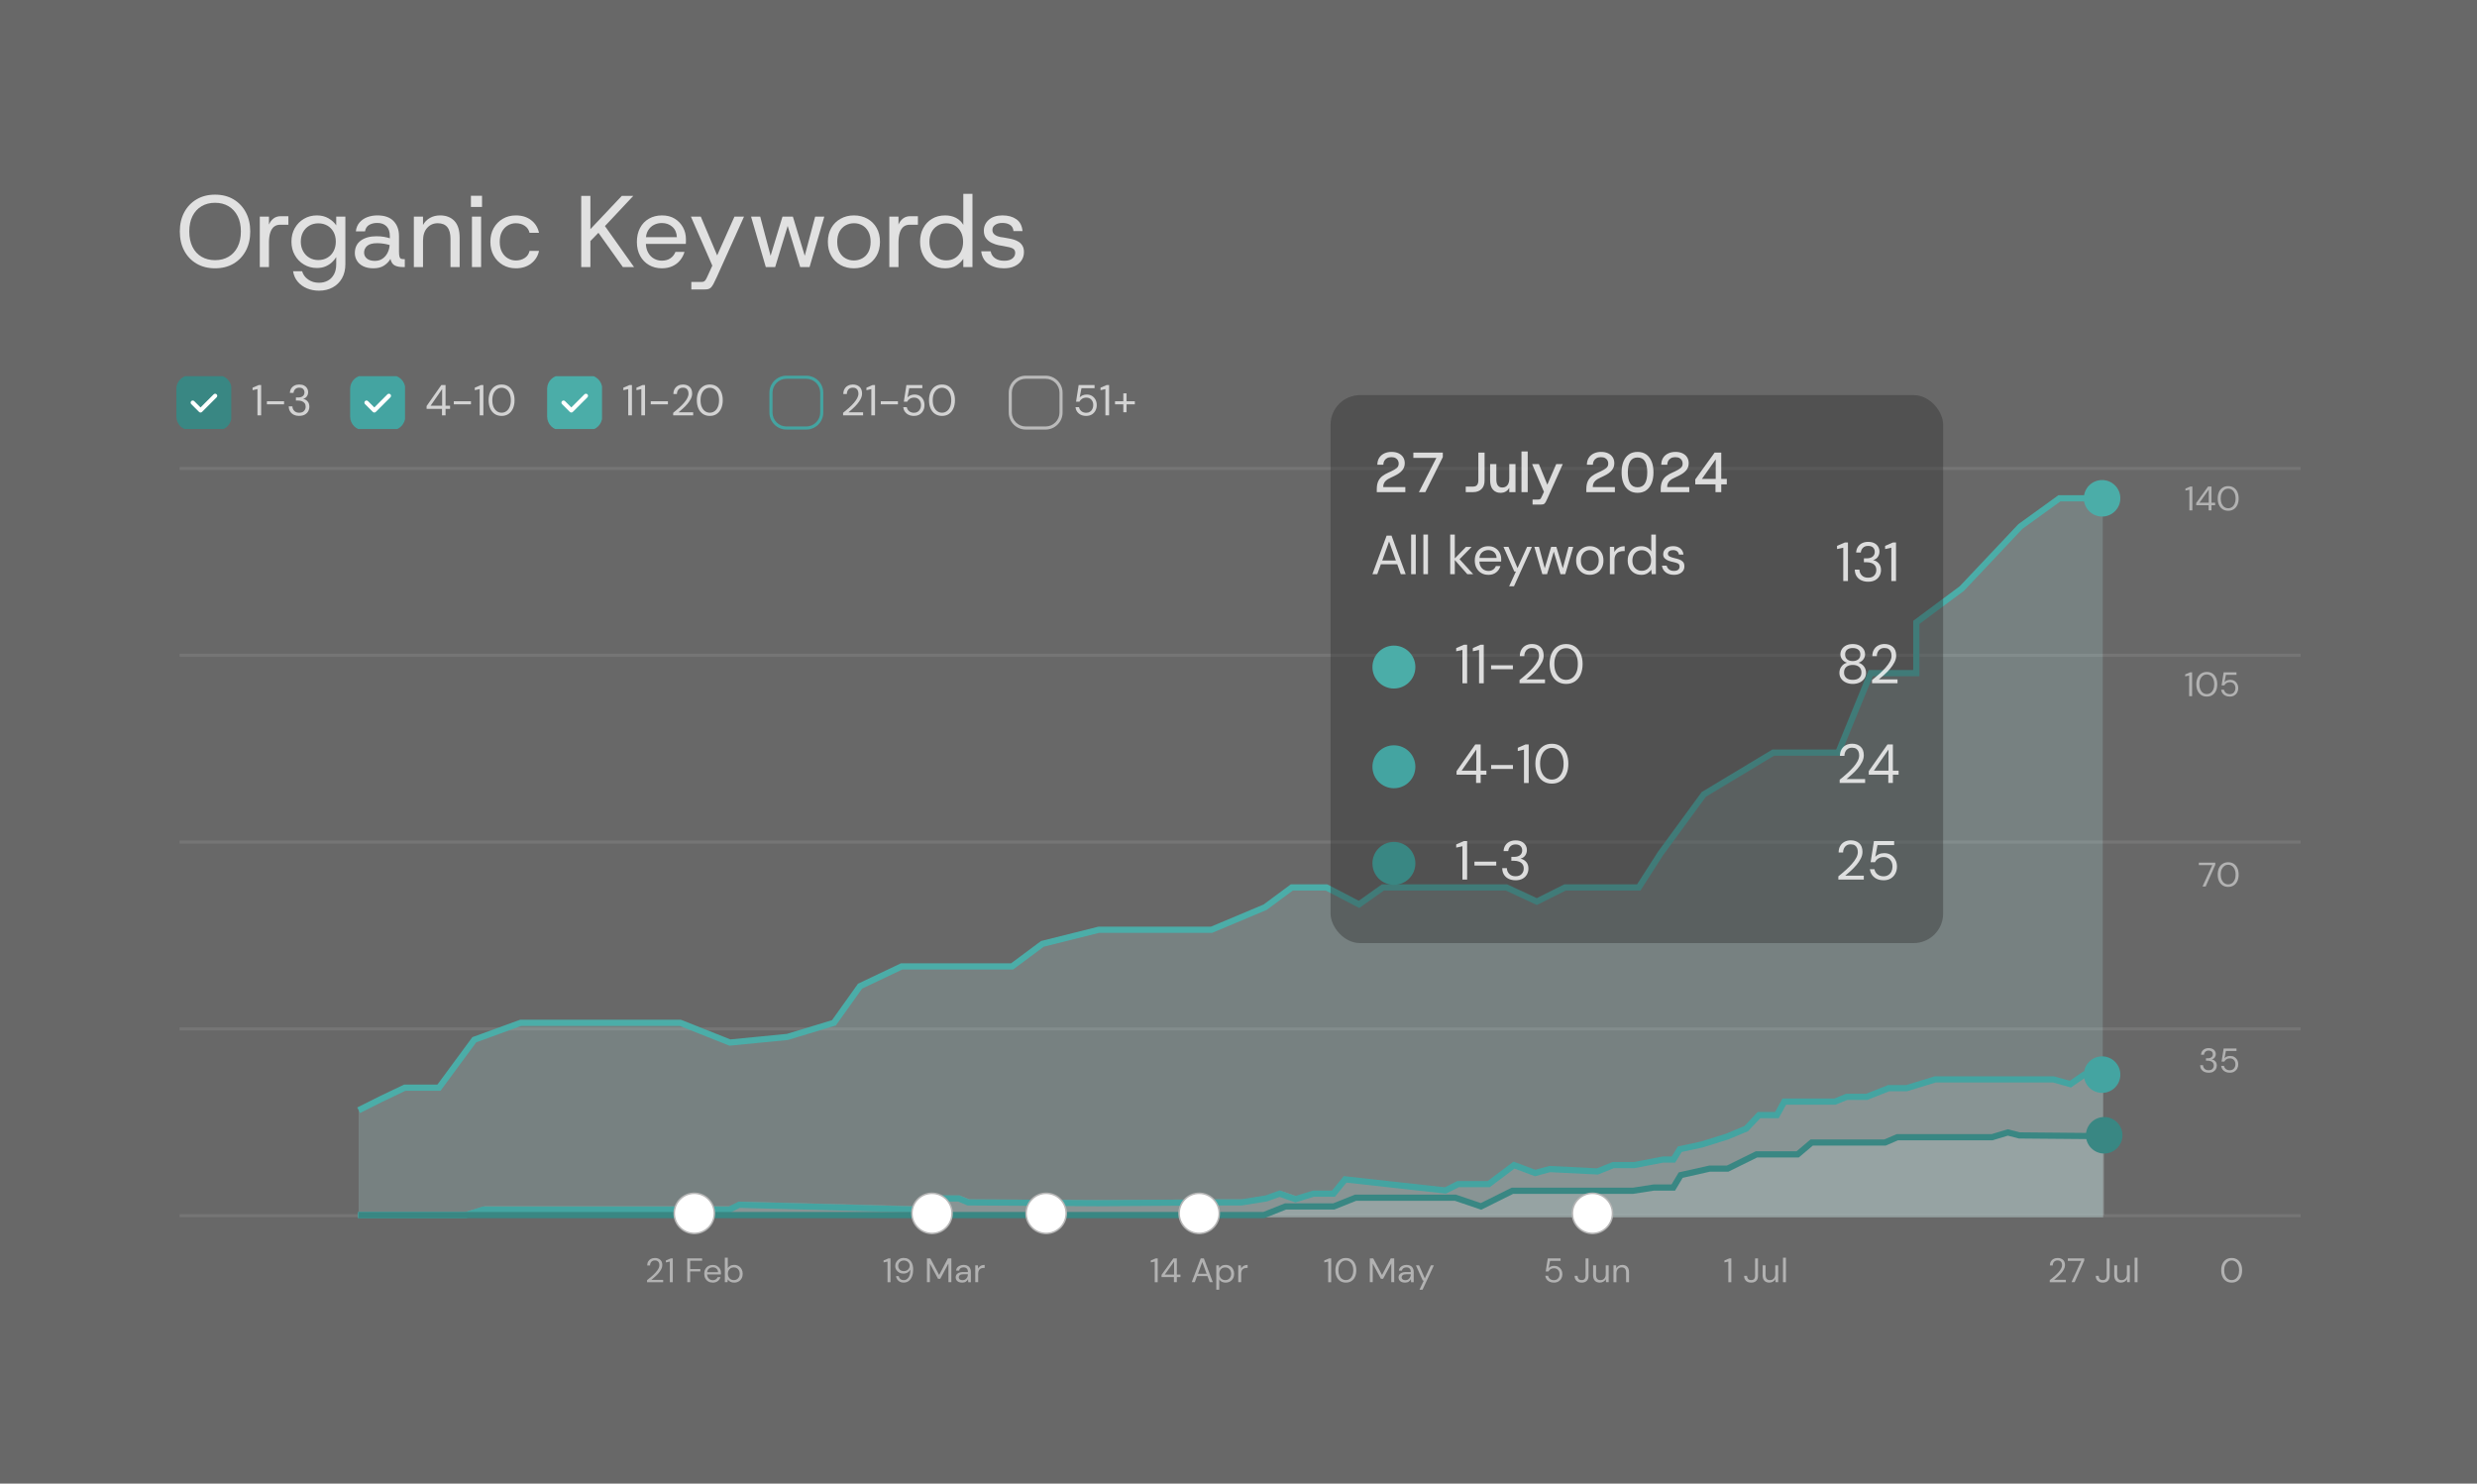 <svg xmlns="http://www.w3.org/2000/svg" xmlns:xlink="http://www.w3.org/1999/xlink" id="Layer_2" data-name="Layer 2" viewBox="0 0 438.184 262.477"><rect x="0" y="0" width="438.184" height="262.477" fill="#808080" stroke="none"/><defs><clipPath id="clippath"><rect x="31.199" y="66.557" width="9.71" height="9.354" style="fill: none;"></rect></clipPath><clipPath id="clippath-1"><rect x="61.939" y="66.557" width="9.71" height="9.354" style="fill: none;"></rect></clipPath><clipPath id="clippath-2"><rect x="96.788" y="66.557" width="9.71" height="9.354" style="fill: none;"></rect></clipPath></defs><g id="Layer_2-2" data-name="Layer 2"><g><rect width="438.184" height="262.477" style="fill: #303030; opacity: .3;"></rect><g id="Layer_1-2" data-name="Layer 1-2"><g><rect x="31.768" y="82.613" width="375.218" height=".548" style="fill: #757575;"></rect><rect x="31.768" y="115.663" width="375.218" height=".548" style="fill: #757575;"></rect><rect x="31.768" y="148.716" width="375.218" height=".548" style="fill: #757575;"></rect><rect x="31.768" y="181.766" width="375.218" height=".548" style="fill: #757575;"></rect><rect x="31.768" y="214.817" width="375.218" height=".548" style="fill: #757575;"></rect></g><g style="clip-path: url(#clippath);"><g><path d="M33.649,66.379h4.856c1.336,0,2.45,1.07,2.45,2.45v4.856c0,1.336-1.07,2.45-2.45,2.45h-4.856c-1.336,0-2.45-1.07-2.45-2.45v-4.9c0-1.336,1.114-2.406,2.45-2.406Z" style="fill: #398783;"></path><path d="M35.475,72.987c-.096,0-.192-.036-.263-.109l-1.38-1.38c-.145-.145-.145-.383,0-.528s.383-.145.528,0l1.117,1.117,2.319-2.319c.145-.145.383-.145.528,0s.145.383,0,.528l-2.584,2.584c-.074.074-.17.109-.263.109l-.003-.003h0Z" style="fill: #fff;"></path></g></g><g style="opacity: .8;"><path d="M45.544,73.491v-4.646l-.865.192v-.443l1.081-.468h.438v5.366h-.654Z" style="fill: #ededed;"></path><path d="M47.216,71.537v-.545h3.036v.545h-3.036Z" style="fill: #ededed;"></path><path d="M52.932,73.584c-.342,0-.652-.063-.928-.189s-.498-.312-.662-.564c-.167-.249-.255-.561-.266-.936h.652c.005.307.112.572.323.794.208.222.504.334.881.334s.662-.104.854-.315.287-.463.287-.758c0-.249-.06-.454-.181-.613s-.282-.276-.482-.353c-.203-.077-.422-.115-.662-.115h-.4v-.545h.4c.348,0,.619-.079.816-.238s.296-.381.296-.668c0-.241-.079-.438-.233-.594-.156-.156-.386-.233-.693-.233s-.534.088-.712.266c-.178.175-.279.397-.298.662h-.652c.016-.29.093-.55.233-.775s.334-.4.578-.526c.246-.126.528-.189.851-.189.348,0,.638.06.871.183s.408.287.528.49c.12.205.181.43.181.673,0,.271-.074.517-.222.739s-.37.372-.668.449c.318.066.58.216.788.452.208.235.315.545.315.928,0,.296-.068.569-.203.816-.137.249-.337.446-.602.594-.266.148-.594.222-.988.222l-.003.008h0Z" style="fill: #ededed;"></path></g><g style="clip-path: url(#clippath-1);"><g><path d="M64.389,66.379h4.856c1.336,0,2.45,1.07,2.45,2.45v4.856c0,1.336-1.07,2.45-2.45,2.45h-4.856c-1.336,0-2.45-1.07-2.45-2.45v-4.9c0-1.336,1.114-2.406,2.45-2.406Z" style="fill: #44a4a1;"></path><path d="M66.215,72.987c-.096,0-.192-.036-.263-.109l-1.38-1.38c-.145-.145-.145-.383,0-.528s.383-.145.528,0l1.117,1.117,2.319-2.319c.145-.145.383-.145.528,0s.145.383,0,.528l-2.584,2.584c-.074.074-.17.109-.263.109l-.003-.003h0Z" style="fill: #fff;"></path></g></g><g style="opacity: .8;"><path d="M78.186,73.491v-1.15h-2.721v-.498l2.606-3.718h.75v3.649h.797v.567h-.797v1.15h-.635ZM76.177,71.775h2.039v-2.935l-2.039,2.935Z" style="fill: #ededed;"></path><path d="M80.28,71.537v-.545h3.036v.545h-3.036Z" style="fill: #ededed;"></path><path d="M84.855,73.491v-4.646l-.865.192v-.443l1.081-.468h.438v5.366h-.654Z" style="fill: #ededed;"></path><path d="M88.734,73.584c-.476,0-.884-.115-1.229-.348-.345-.233-.61-.556-.794-.975-.183-.416-.276-.901-.276-1.454s.093-1.035.276-1.454c.183-.416.449-.742.794-.975s.756-.348,1.229-.348.884.115,1.226.348.605.558.788.975c.183.416.276.901.276,1.454s-.093,1.035-.276,1.454c-.183.416-.446.742-.788.975-.342.233-.75.348-1.226.348h0ZM88.734,73.018c.312,0,.591-.088.84-.266.249-.175.441-.43.583-.758.14-.329.211-.725.211-1.185s-.071-.854-.211-1.18-.334-.578-.583-.756c-.249-.175-.528-.266-.84-.266s-.597.088-.843.266c-.246.175-.441.427-.583.756-.142.326-.214.72-.214,1.18s.071.854.214,1.185.337.583.583.758.526.266.843.266Z" style="fill: #ededed;"></path></g><g style="clip-path: url(#clippath-2);"><g><path d="M99.238,66.379h4.856c1.336,0,2.45,1.07,2.45,2.45v4.856c0,1.336-1.07,2.45-2.45,2.45h-4.856c-1.336,0-2.45-1.07-2.45-2.45v-4.9c0-1.336,1.114-2.406,2.45-2.406Z" style="fill: #4bada8;"></path><path d="M101.067,72.987c-.096,0-.192-.036-.263-.109l-1.38-1.38c-.145-.145-.145-.383,0-.528s.383-.145.528,0l1.117,1.117,2.319-2.319c.145-.145.383-.145.528,0s.145.383,0,.528l-2.584,2.584c-.074.074-.17.109-.263.109l-.003-.003h0Z" style="fill: #fff;"></path></g></g><g style="opacity: .8;"><path d="M111.135,73.491v-4.646l-.865.192v-.443l1.081-.468h.438v5.366h-.654Z" style="fill: #ededed;"></path><path d="M113.451,73.491v-4.646l-.865.192v-.443l1.081-.468h.438v5.366h-.654Z" style="fill: #ededed;"></path><path d="M115.121,71.537v-.545h3.036v.545h-3.036Z" style="fill: #ededed;"></path><path d="M119.085,73.491v-.452c.364-.287.706-.575,1.032-.871.323-.293.613-.583.865-.871.252-.287.452-.567.597-.843s.219-.542.219-.797c0-.189-.033-.364-.096-.528s-.167-.296-.309-.394c-.142-.099-.337-.151-.583-.151s-.433.052-.591.156c-.159.104-.276.244-.356.419-.079.172-.118.361-.118.558h-.621c0-.353.074-.654.222-.909.148-.252.35-.446.605-.578.255-.134.545-.2.865-.2.476,0,.865.134,1.169.402s.457.668.457,1.199c0,.318-.079.63-.238.939s-.361.608-.605.898c-.246.287-.506.558-.786.808s-.537.476-.777.673h2.59v.537h-3.542l.003.003-.002.002Z" style="fill: #ededed;"></path><path d="M125.568,73.584c-.476,0-.884-.115-1.229-.348-.345-.233-.61-.556-.794-.975-.183-.416-.276-.901-.276-1.454s.093-1.035.276-1.454c.183-.416.449-.742.794-.975.345-.233.756-.348,1.229-.348s.884.115,1.226.348.605.558.788.975c.183.416.276.901.276,1.454s-.093,1.035-.276,1.454c-.183.416-.446.742-.788.975-.342.233-.75.348-1.226.348ZM125.568,73.018c.312,0,.591-.088.84-.266.249-.175.441-.43.583-.758.14-.329.211-.725.211-1.185s-.071-.854-.211-1.18-.334-.578-.583-.756c-.249-.175-.528-.266-.84-.266s-.597.088-.843.266c-.246.175-.441.427-.583.756-.142.326-.214.72-.214,1.18s.071.854.214,1.185.337.583.583.758.526.266.843.266Z" style="fill: #ededed;"></path></g><g style="opacity: .8;"><path d="M149.143,73.491v-.452c.364-.287.706-.575,1.032-.871.323-.293.613-.583.865-.871.252-.287.452-.567.597-.843s.219-.542.219-.797c0-.189-.033-.364-.096-.528s-.167-.296-.309-.394c-.142-.099-.337-.151-.583-.151s-.433.052-.591.156c-.159.104-.276.244-.356.419-.079.172-.118.361-.118.558h-.621c0-.353.074-.654.222-.909.148-.252.35-.446.605-.578.255-.134.545-.2.865-.2.476,0,.865.134,1.169.402s.457.668.457,1.199c0,.318-.079.63-.238.939-.159.309-.361.608-.605.898-.246.287-.506.558-.786.808s-.537.476-.777.673h2.59v.537h-3.542l.003.003-.002.002Z" style="fill: #ededed;"></path><path d="M154.139,73.491v-4.646l-.865.192v-.443l1.081-.468h.438v5.366h-.654,0Z" style="fill: #ededed;"></path><path d="M155.812,71.537v-.545h3.036v.545h-3.036Z" style="fill: #ededed;"></path><path d="M161.684,73.584c-.367,0-.687-.066-.958-.2-.271-.131-.487-.315-.649-.548s-.26-.495-.296-.794h.63c.06.296.205.537.43.717.224.181.509.271.851.271.255,0,.476-.06.66-.181s.326-.282.424-.487.151-.433.151-.682c0-.4-.112-.72-.337-.966s-.517-.367-.873-.367c-.296,0-.55.066-.758.2-.211.134-.364.307-.46.52h-.613l.46-2.943h2.814v.558h-2.316l-.315,1.632c.123-.148.293-.271.509-.367s.465-.145.747-.145c.353,0,.66.082.923.246.263.164.468.386.616.668s.222.6.222.958-.074.66-.219.95-.359.523-.635.698c-.279.172-.616.26-1.007.26h0v.002Z" style="fill: #ededed;"></path><path d="M166.642,73.584c-.476,0-.884-.115-1.229-.348s-.61-.556-.794-.975c-.183-.416-.276-.901-.276-1.454s.093-1.035.276-1.454c.183-.416.449-.742.794-.975s.756-.348,1.229-.348.884.115,1.226.348.605.558.788.975c.183.416.276.901.276,1.454s-.093,1.035-.276,1.454c-.183.416-.446.742-.788.975-.342.233-.75.348-1.226.348ZM166.642,73.018c.312,0,.591-.088.84-.266.249-.175.441-.43.583-.758.14-.329.211-.725.211-1.185s-.071-.854-.211-1.18-.334-.578-.583-.756c-.249-.175-.528-.266-.84-.266s-.597.088-.843.266c-.246.175-.441.427-.583.756-.142.326-.214.72-.214,1.18s.071.854.214,1.185.337.583.583.758.526.266.843.266Z" style="fill: #ededed;"></path></g><g style="opacity: .8;"><path d="M192.153,73.584c-.367,0-.687-.066-.958-.2-.271-.131-.487-.315-.649-.548s-.26-.495-.296-.794h.63c.06.296.205.537.43.717.224.181.509.271.851.271.255,0,.476-.06.66-.181s.326-.282.424-.487.151-.433.151-.682c0-.4-.112-.72-.337-.966s-.517-.367-.873-.367c-.296,0-.55.066-.758.2-.211.134-.364.307-.46.52h-.613l.46-2.943h2.814v.558h-2.316l-.315,1.632c.123-.148.293-.271.509-.367s.465-.145.747-.145c.353,0,.66.082.923.246.263.164.468.386.616.668s.222.6.222.958-.074.66-.219.95-.359.523-.635.698c-.279.172-.616.26-1.007.26h0v.002Z" style="fill: #ededed;"></path><path d="M195.547,73.491v-4.646l-.865.192v-.443l1.081-.468h.438v5.366h-.654,0Z" style="fill: #ededed;"></path><path d="M197.25,71.537v-.545h1.465v-1.396h.575v1.396h1.465v.545h-1.465v1.402h-.575v-1.402h-1.465Z" style="fill: #ededed;"></path></g><path d="M184.961,75.999h-3.507c-1.662,0-3.011-1.35-3.011-3.011v-3.507c0-1.662,1.35-3.011,3.011-3.011h3.507c1.662,0,3.011,1.35,3.011,3.011v3.507c0,1.662-1.35,3.011-3.011,3.011ZM181.454,67.017c-1.358,0-2.464,1.106-2.464,2.464v3.507c0,1.358,1.106,2.464,2.464,2.464h3.507c1.358,0,2.464-1.106,2.464-2.464v-3.507c0-1.358-1.106-2.464-2.464-2.464h-3.507Z" style="fill: #bababa;"></path><path d="M142.631,75.999h-3.507c-1.662,0-3.011-1.35-3.011-3.011v-3.507c0-1.662,1.35-3.011,3.011-3.011h3.507c1.662,0,3.011,1.35,3.011,3.011v3.507c0,1.662-1.35,3.011-3.011,3.011ZM139.124,67.017c-1.358,0-2.464,1.106-2.464,2.464v3.507c0,1.358,1.106,2.464,2.464,2.464h3.507c1.358,0,2.464-1.106,2.464-2.464v-3.507c0-1.358-1.106-2.464-2.464-2.464h-3.507Z" style="fill: #44a4a1;"></path><g><polygon points="63.445 196.431 67.428 194.436 71.605 192.44 77.652 192.44 83.905 183.956 92.104 180.964 99.2 180.964 106.002 180.964 112.674 180.964 120.347 180.964 129.121 184.457 139.316 183.458 147.525 180.964 152.146 174.476 159.494 170.986 169.448 170.986 179.037 170.986 184.408 166.995 194.381 164.498 203.204 164.498 214.327 164.498 223.807 160.507 228.521 157.014 234.659 157.014 240.413 160.008 244.631 157.014 257.747 157.014 266.496 157.014 271.867 159.51 276.852 157.014 282.99 157.014 289.897 157.014 293.732 151.027 301.403 140.55 313.678 133.161 325.186 133.161 330.941 119.096 338.997 119.096 338.997 110.114 347.051 104.127 357.41 93.152 364.314 88.162 371.985 88.162 371.985 215.389 63.445 215.389 63.445 196.431" style="fill: #b7eae6; isolation: isolate; opacity: .2;"></polygon><polygon points="63.691 196.921 63.201 195.941 67.181 193.946 71.482 191.893 77.376 191.893 83.563 183.499 92.008 180.417 120.451 180.417 129.2 183.899 139.206 182.919 147.186 180.493 151.782 174.044 159.371 170.438 178.857 170.438 184.167 166.488 194.313 163.95 214.217 163.95 223.533 160.028 228.34 156.466 234.793 156.466 240.369 159.368 244.456 156.466 266.617 156.466 271.859 158.902 276.724 156.466 289.596 156.466 293.291 150.704 301.028 140.137 301.121 140.082 313.527 132.614 324.82 132.614 330.574 118.548 338.45 118.548 338.45 109.84 346.687 103.716 357.046 92.739 364.136 87.614 371.985 87.614 371.985 88.709 364.489 88.709 357.771 93.566 347.418 104.538 339.545 110.39 339.545 119.643 331.308 119.643 325.553 133.709 313.831 133.709 301.78 140.961 294.184 151.339 290.195 157.561 276.984 157.561 271.875 160.118 266.376 157.561 244.807 157.561 240.457 160.649 234.524 157.561 228.702 157.561 224.078 160.986 224.018 161.013 214.439 165.045 194.447 165.045 184.646 167.498 179.218 171.533 159.617 171.533 152.508 174.912 147.862 181.432 139.368 184.003 129.044 185.013 120.243 181.512 92.202 181.512 84.247 184.414 77.929 192.988 71.728 192.988 67.663 194.928 63.691 196.921" style="fill: #4bada8;"></polygon><polygon points="63.57 214.349 82.621 214.349 85.797 213.407 129.313 213.407 130.993 212.599 165.172 213.475 166.105 211.523 169.842 211.523 171.523 212.197 194.493 212.331 216.158 212.197 219.895 212.197 224.281 211.523 226.618 210.716 229.419 211.658 232.595 210.716 236.142 210.716 238.198 208.296 255.94 210.179 258.182 209.103 263.597 209.103 268.081 205.876 271.815 207.22 274.402 206.547 282.837 206.952 285.637 205.876 289.371 205.876 294.414 204.934 296.283 204.934 297.403 203.185 301.326 202.377 305.807 201.033 309.169 199.686 311.411 197.4 314.587 197.4 315.892 195.115 318.321 195.115 320.001 195.115 324.858 195.115 326.914 194.307 330.462 194.307 334.384 192.829 337.557 192.829 342.6 191.348 363.52 191.348 366.507 192.155 368.935 190.54 372.111 190.54 372.111 215.389 63.57 215.389 63.57 214.349" style="fill: #d0e4e3; isolation: isolate; opacity: .2;"></polygon><polygon points="82.454 215.526 63.321 215.526 63.321 214.431 82.287 214.431 85.463 213.448 128.932 213.448 130.621 212.605 130.758 212.608 164.575 213.511 165.506 211.485 169.702 211.485 171.383 212.186 194.247 212.326 215.906 212.186 219.602 212.186 223.895 211.499 226.367 210.609 229.181 211.595 232.263 210.642 235.633 210.642 237.711 208.085 238.009 208.118 255.59 210.064 257.802 208.956 263.165 208.956 267.742 205.517 271.594 206.965 274.093 206.287 274.181 206.289 282.492 206.705 285.281 205.588 289.07 205.588 294.165 204.606 295.728 204.606 296.809 202.843 300.937 201.956 305.369 200.568 308.6 199.218 310.924 196.743 314.012 196.743 315.32 194.356 324.499 194.356 326.555 193.516 330.108 193.516 334.029 191.969 337.226 191.969 342.269 190.425 363.345 190.425 366.156 191.219 368.513 189.585 371.861 189.585 371.861 190.68 368.856 190.68 366.356 192.413 363.194 191.52 342.433 191.52 337.39 193.064 334.237 193.064 330.317 194.611 326.771 194.611 324.716 195.451 315.966 195.451 314.661 197.838 311.397 197.838 309.237 200.138 305.722 201.603 301.192 203.021 297.499 203.815 296.338 205.701 294.219 205.701 289.122 206.683 285.492 206.683 282.678 207.811 274.213 207.39 271.539 208.112 267.92 206.755 263.531 210.051 258.062 210.051 255.792 211.189 255.631 211.173 238.185 209.24 236.153 211.737 232.428 211.737 229.159 212.747 226.372 211.77 224.119 212.572 219.646 213.281 215.909 213.281 194.247 213.421 171.161 213.281 169.48 212.58 166.206 212.58 165.267 214.622 130.865 213.705 129.192 214.543 85.63 214.543 82.454 215.526" style="fill: #44a4a1;"></polygon><polygon points="63.445 214.978 223.574 214.978 227.423 213.445 235.962 213.445 239.802 211.909 257.468 211.909 261.993 213.445 267.542 210.68 273.748 210.68 282.054 210.68 288.881 210.68 292.506 210.111 296.004 210.111 297.315 207.91 302.416 206.757 305.624 206.757 310.724 204.239 314.368 204.239 318.014 204.239 320.491 202.142 327.486 202.142 333.462 202.142 335.649 201.2 352.411 201.2 355.182 200.36 357.221 200.885 369.321 200.989 372.234 201.408 372.234 214.978 63.445 214.978" style="fill: #d0e4e3; isolation: isolate; opacity: .2;"></polygon><polygon points="223.678 215.526 63.445 215.526 63.445 214.431 223.47 214.431 227.319 212.898 235.855 212.898 239.696 211.362 257.558 211.362 261.955 212.854 267.413 210.133 288.84 210.133 292.506 209.563 295.692 209.563 296.965 207.428 302.416 206.21 305.495 206.21 310.598 203.691 317.811 203.691 320.289 201.594 333.35 201.594 335.537 200.653 352.332 200.653 355.171 199.793 357.292 200.338 369.398 200.447 372.313 200.866 372.157 201.95 369.277 201.537 357.15 201.433 355.193 200.929 352.493 201.748 335.761 201.748 333.577 202.689 320.691 202.689 318.214 204.786 310.853 204.786 305.75 207.305 302.478 207.305 297.666 208.392 296.314 210.658 292.547 210.658 288.881 211.228 267.671 211.228 262.034 214.037 257.377 212.457 239.906 212.457 236.066 213.993 227.53 213.993 223.678 215.526" style="fill: #398783;"></polygon></g><g><g><rect x="235.377" y="69.903" width="108.367" height="96.96" rx="5.236" ry="5.236" style="fill: #303030; isolation: isolate; opacity: .4;"></rect><path d="M344.05,167.169h-108.975v-97.569h108.975v97.569h0ZM235.683,166.56h107.759v-96.352h-107.759v96.352h0Z" style="fill: none;"></path></g><g><path d="M242.783,101.587l2.514-6.82h.866l2.504,6.82h-.866l-.624-1.754h-2.903l-.634,1.754h-.857ZM244.518,99.169h2.417l-1.207-3.37-1.207,3.37h-.003Z" style="fill: #fff; isolation: isolate; opacity: .8;"></path><path d="M249.632,101.587v-7.013h.818v7.013h-.818Z" style="fill: #fff; isolation: isolate; opacity: .8;"></path><path d="M251.795,101.587v-7.013h.818v7.013h-.818Z" style="fill: #fff; isolation: isolate; opacity: .8;"></path><path d="M256.54,101.587v-7.013h.818v4.22l1.976-2.037h1.004l-2.144,2.182,2.417,2.649h-1.043l-2.211-2.504v2.504h-.818,0Z" style="fill: #fff; isolation: isolate; opacity: .8;"></path><path d="M263.27,101.702c-.46,0-.869-.106-1.226-.315s-.637-.505-.843-.882c-.206-.377-.309-.821-.309-1.336s.1-.949.303-1.329.483-.676.843-.885c.36-.212.776-.315,1.252-.315s.872.106,1.213.315c.341.212.602.489.785.834.18.344.274.715.274,1.11,0,.071,0,.142-.003.216,0,.071-.003.151-.003.245h-3.849c.019.37.106.676.257.921.151.245.344.428.576.55s.476.187.737.187c.338,0,.621-.077.846-.235.229-.154.393-.367.496-.634h.808c-.129.447-.377.821-.743,1.117s-.837.444-1.407.444l-.006-.006v-.002ZM263.27,97.328c-.389,0-.737.119-1.036.354-.303.238-.476.583-.521,1.036h3.038c-.019-.435-.167-.776-.447-1.024s-.624-.37-1.033-.37v.003h-.001Z" style="fill: #fff; isolation: isolate; opacity: .8;"></path><path d="M266.971,103.73l1.197-2.61h-.283l-1.918-4.364h.885l1.596,3.759,1.696-3.759h.846l-3.167,6.975h-.856.004Z" style="fill: #fff; isolation: isolate; opacity: .8;"></path><path d="M272.839,101.587l-1.413-4.831h.818l1.024,3.788,1.13-3.788h.927l1.139,3.788,1.014-3.788h.827l-1.413,4.831h-.837l-1.188-3.985-1.188,3.985h-.84Z" style="fill: #fff; isolation: isolate; opacity: .8;"></path><path d="M281.226,101.702c-.454,0-.863-.103-1.226-.312s-.65-.502-.863-.882-.315-.827-.315-1.339.106-.959.322-1.339.505-.673.872-.882c.367-.206.779-.312,1.233-.312s.863.103,1.226.312.65.502.863.882.315.827.315,1.339-.106.959-.322,1.339-.505.673-.872.882-.779.312-1.233.312ZM281.226,101.001c.28,0,.541-.068.779-.206s.435-.341.586-.615c.148-.274.225-.612.225-1.014s-.074-.74-.219-1.014-.338-.476-.579-.615c-.241-.135-.496-.206-.769-.206s-.541.068-.779.206c-.241.135-.435.341-.586.615-.148.274-.225.612-.225,1.014s.074.74.225,1.014c.148.274.341.476.579.615s.492.206.766.206h-.003Z" style="fill: #fff; isolation: isolate; opacity: .8;"></path><path d="M284.789,101.587v-4.831h.74l.068.927c.151-.319.377-.573.682-.76s.682-.283,1.13-.283v.856h-.225c-.286,0-.55.051-.789.151-.241.1-.431.27-.576.512s-.216.573-.216.995v2.436h-.818l.003-.003h.001Z" style="fill: #fff; isolation: isolate; opacity: .8;"></path><path d="M290.335,101.702c-.48,0-.901-.109-1.262-.332s-.64-.521-.837-.904-.296-.818-.296-1.307.1-.921.303-1.3c.203-.38.48-.679.837-.895.357-.219.779-.325,1.265-.325.396,0,.747.08,1.052.245.306.161.541.389.711.682v-2.99h.818v7.013h-.74l-.077-.798c-.154.235-.38.444-.673.634-.293.187-.66.283-1.101.283v-.006h0ZM290.422,100.991c.325,0,.612-.077.863-.229s.444-.367.586-.637c.138-.274.209-.592.209-.956s-.071-.682-.209-.956-.335-.486-.586-.637-.538-.229-.863-.229-.602.077-.853.229-.444.367-.586.637c-.138.274-.209.592-.209.956s.071.682.209.956.335.486.586.637.534.229.853.229Z" style="fill: #fff; isolation: isolate; opacity: .8;"></path><path d="M296.109,101.702c-.579,0-1.059-.145-1.442-.438-.383-.293-.608-.689-.673-1.188h.837c.052.254.187.473.406.657s.512.277.882.277c.344,0,.599-.074.76-.219.161-.145.245-.319.245-.521,0-.293-.106-.486-.315-.586-.212-.097-.509-.183-.892-.264-.261-.051-.518-.126-.779-.225s-.476-.235-.653-.415c-.174-.177-.264-.415-.264-.705,0-.422.158-.769.473-1.036.315-.27.74-.406,1.281-.406s.933.129,1.262.386c.328.257.518.621.57,1.098h-.808c-.032-.248-.138-.441-.315-.579-.18-.138-.418-.209-.715-.209s-.518.061-.676.187-.238.286-.238.486.103.348.306.457c.206.109.483.206.834.283.299.064.583.145.853.238s.489.235.663.418c.174.183.258.454.258.805.006.435-.158.795-.492,1.075-.335.283-.789.425-1.358.425h-.01Z" style="fill: #fff; isolation: isolate; opacity: .8;"></path></g><g style="opacity: .8;"><path d="M326.074,102.803v-5.903l-1.101.245v-.566l1.374-.595h.557v6.82h-.83Z" style="fill: #fff;"></path><path d="M330.468,102.922c-.435,0-.827-.08-1.178-.238s-.631-.396-.843-.715-.322-.715-.335-1.188h.827c.006.389.142.724.409,1.007s.64.425,1.12.425.843-.132,1.088-.399.364-.589.364-.966c0-.319-.077-.579-.229-.779-.151-.203-.357-.351-.615-.447s-.538-.145-.843-.145h-.505v-.692h.505c.441,0,.789-.1,1.036-.303.251-.203.377-.483.377-.846,0-.306-.1-.557-.296-.756s-.492-.296-.882-.296-.679.113-.908.335c-.229.225-.354.505-.38.843h-.827c.019-.37.119-.698.296-.985.177-.286.425-.509.737-.666.312-.158.673-.238,1.081-.238.441,0,.811.077,1.107.235.296.154.518.364.673.624s.229.544.229.856c0,.344-.093.657-.283.94s-.47.473-.846.57c.402.084.737.277,1.004.576s.399.692.399,1.178c0,.377-.087.721-.258,1.036-.174.315-.428.566-.766.756-.338.187-.756.283-1.258.283v-.006h0Z" style="fill: #fff;"></path><path d="M334.578,102.803v-5.903l-1.101.245v-.566l1.374-.595h.557v6.82h-.83Z" style="fill: #fff;"></path></g><g style="opacity: .8;"><path d="M327.748,121.004c-.447,0-.85-.084-1.207-.248s-.637-.396-.843-.692-.306-.637-.306-1.027c0-.415.122-.789.367-1.12s.566-.554.969-.663c-.37-.122-.657-.322-.856-.595-.203-.274-.303-.573-.303-.895s.087-.634.264-.911c.174-.277.425-.496.75-.657s.715-.245,1.168-.245.843.08,1.168.245.576.383.75.657c.174.277.264.579.264.911s-.1.615-.303.892c-.2.277-.486.476-.856.599.402.109.727.332.969.663.245.332.364.705.364,1.12,0,.389-.103.734-.306,1.027s-.486.525-.843.692c-.357.164-.76.248-1.207.248h-.003ZM327.748,120.283c.512,0,.898-.119,1.155-.354.258-.238.386-.55.386-.94,0-.441-.138-.776-.418-1.004s-.653-.341-1.12-.341-.84.113-1.12.341-.418.563-.418,1.004c0,.389.129.702.386.94.258.238.64.354,1.155.354h-.006,0ZM327.748,116.962c.415,0,.744-.106.988-.315s.364-.489.364-.834c0-.383-.119-.673-.36-.866-.241-.196-.573-.293-.995-.293s-.753.097-.988.293c-.238.196-.354.483-.354.866,0,.344.119.621.36.834s.57.315.985.315h0Z" style="fill: #fff;"></path><path d="M331.169,120.888v-.576c.46-.364.898-.734,1.31-1.107s.779-.743,1.101-1.107.576-.721.76-1.072.277-.689.277-1.014c0-.241-.042-.463-.122-.673s-.212-.377-.393-.502c-.183-.126-.428-.19-.74-.19s-.55.068-.75.2c-.203.132-.354.309-.454.531s-.151.457-.151.711h-.789c0-.447.093-.834.283-1.155s.444-.566.769-.737c.325-.167.692-.254,1.101-.254.605,0,1.101.171,1.487.512s.579.85.579,1.526c0,.402-.1.801-.303,1.194-.2.393-.457.772-.769,1.139s-.644.708-.998,1.027-.682.605-.988.856h3.293v.682h-4.5l-.003.01h0Z" style="fill: #fff;"></path></g><g style="opacity: .8;"><path d="M325.44,138.53v-.576c.46-.364.898-.734,1.31-1.107s.779-.743,1.101-1.107.576-.721.76-1.072.277-.689.277-1.014c0-.241-.042-.463-.122-.673s-.212-.377-.393-.502c-.183-.126-.428-.19-.74-.19s-.55.068-.75.2c-.203.132-.354.309-.454.531s-.151.457-.151.711h-.789c0-.447.093-.834.283-1.155s.444-.566.769-.737c.325-.167.692-.254,1.101-.254.605,0,1.101.171,1.487.512s.579.85.579,1.526c0,.402-.1.801-.303,1.194-.2.393-.457.772-.769,1.139s-.644.708-.998,1.027-.682.605-.988.856h3.293v.682h-4.5l-.003.01h0Z" style="fill: #fff;"></path><path d="M334.043,138.53v-1.461h-3.457v-.634l3.312-4.725h.956v4.638h1.014v.721h-1.014v1.461h-.811ZM331.491,136.347h2.591v-3.73l-2.591,3.73Z" style="fill: #fff;"></path></g><g style="opacity: .8;"><path d="M325.205,155.624v-.576c.46-.364.898-.734,1.31-1.107s.779-.743,1.101-1.107.576-.721.76-1.072.277-.689.277-1.014c0-.241-.042-.463-.122-.673s-.212-.377-.393-.502c-.183-.126-.428-.19-.74-.19s-.55.068-.75.2c-.203.132-.354.309-.454.531s-.151.457-.151.711h-.789c0-.447.093-.834.283-1.155s.444-.566.769-.737c.325-.167.692-.254,1.101-.254.605,0,1.101.171,1.487.512s.579.85.579,1.526c0,.402-.1.801-.303,1.194-.2.393-.457.772-.769,1.139s-.644.708-.998,1.027-.682.605-.988.856h3.293v.682h-4.5l-.003.01h0Z" style="fill: #fff;"></path><path d="M333.203,155.74c-.467,0-.872-.084-1.217-.254s-.618-.402-.824-.695c-.206-.296-.328-.631-.373-1.007h.798c.077.377.261.679.547.911s.647.344,1.081.344c.325,0,.605-.077.837-.229s.415-.357.541-.618c.126-.261.19-.55.19-.866,0-.505-.142-.917-.428-1.226s-.657-.467-1.11-.467c-.377,0-.698.084-.966.254s-.46.389-.586.663h-.779l.586-3.74h3.576v.711h-2.942l-.399,2.076c.154-.187.37-.344.647-.467s.592-.183.949-.183c.447,0,.84.103,1.175.312s.595.489.785.846.283.763.283,1.217-.093.837-.277,1.207-.454.666-.808.885c-.354.222-.782.332-1.281.332l-.006-.006h.001Z" style="fill: #fff;"></path></g><g style="opacity: .8;"><path d="M258.706,120.888v-5.903l-1.101.245v-.566l1.374-.595h.557v6.82h-.83Z" style="fill: #fff;"></path><path d="M261.647,120.888v-5.903l-1.101.245v-.566l1.374-.595h.557v6.82h-.83Z" style="fill: #fff;"></path><path d="M263.772,118.404v-.692h3.859v.692h-3.859Z" style="fill: #fff;"></path><path d="M268.809,120.888v-.576c.46-.364.898-.734,1.31-1.107s.779-.743,1.101-1.107.576-.721.76-1.072.277-.689.277-1.014c0-.241-.042-.463-.122-.673s-.212-.377-.393-.502c-.183-.126-.428-.19-.74-.19s-.55.068-.75.2c-.203.132-.354.309-.454.531s-.151.457-.151.711h-.789c0-.447.093-.834.283-1.155s.444-.566.769-.737c.325-.167.692-.254,1.101-.254.605,0,1.101.171,1.487.512s.579.85.579,1.526c0,.402-.1.801-.303,1.194-.2.393-.457.772-.769,1.139s-.644.708-.998,1.027-.682.605-.988.856h3.293v.682h-4.5l-.003.01h0Z" style="fill: #fff;"></path><path d="M277.052,121.004c-.605,0-1.127-.148-1.564-.444s-.776-.708-1.007-1.236-.351-1.146-.351-1.847.116-1.316.351-1.847.57-.943,1.007-1.236c.438-.296.959-.444,1.564-.444s1.123.148,1.558.444.769.708,1.004,1.236.351,1.146.351,1.847-.116,1.316-.351,1.847-.57.943-1.004,1.236c-.435.296-.956.444-1.558.444ZM277.052,120.283c.396,0,.753-.113,1.065-.335s.563-.544.74-.966c.18-.418.267-.921.267-1.506s-.09-1.085-.267-1.5-.425-.737-.74-.959c-.315-.225-.669-.335-1.065-.335s-.76.113-1.072.335c-.312.225-.56.544-.74.959-.183.415-.274.917-.274,1.5s.09,1.088.274,1.506c.18.418.428.74.74.966s.669.335,1.072.335Z" style="fill: #fff;"></path></g><circle cx="246.584" cy="118.021" r="3.798" style="fill: #4bada8;"></circle><circle cx="246.584" cy="135.662" r="3.798" style="fill: #44a4a1;"></circle><circle cx="246.584" cy="152.756" r="3.798" style="fill: #398783;"></circle><g style="opacity: .8;"><path d="M261.123,138.53v-1.461h-3.457v-.634l3.312-4.725h.956v4.638h1.014v.721h-1.014v1.461h-.811,0ZM258.57,136.347h2.591v-3.73l-2.591,3.73Z" style="fill: #fff;"></path><path d="M263.781,136.045v-.692h3.859v.692h-3.859Z" style="fill: #fff;"></path><path d="M269.597,138.53v-5.903l-1.101.245v-.566l1.374-.595h.557v6.82h-.83Z" style="fill: #fff;"></path><path d="M274.528,138.645c-.605,0-1.127-.148-1.564-.444s-.776-.708-1.007-1.236-.351-1.146-.351-1.847.116-1.316.351-1.847c.235-.531.57-.943,1.007-1.236.438-.296.959-.444,1.564-.444s1.123.148,1.558.444.769.708,1.004,1.236.351,1.146.351,1.847-.116,1.316-.351,1.847-.57.943-1.004,1.236c-.435.296-.956.444-1.558.444ZM274.528,137.925c.396,0,.753-.113,1.065-.335s.563-.544.74-.966c.18-.418.267-.921.267-1.506s-.09-1.085-.267-1.5-.425-.737-.74-.959c-.315-.225-.669-.335-1.065-.335s-.76.113-1.072.335c-.312.225-.56.544-.74.959-.183.415-.274.917-.274,1.5s.09,1.088.274,1.506c.18.418.428.74.74.966s.669.335,1.072.335Z" style="fill: #fff;"></path></g><g style="opacity: .8;"><path d="M258.706,155.624v-5.903l-1.101.245v-.566l1.374-.595h.557v6.82h-.83Z" style="fill: #fff;"></path><path d="M260.83,153.139v-.692h3.859v.692h-3.859Z" style="fill: #fff;"></path><path d="M268.098,155.74c-.435,0-.827-.08-1.178-.238s-.631-.396-.843-.715-.322-.715-.335-1.188h.827c.006.389.142.724.409,1.007s.64.425,1.12.425.843-.132,1.088-.399.364-.589.364-.966c0-.319-.077-.579-.229-.779-.151-.203-.357-.351-.615-.447s-.538-.145-.843-.145h-.505v-.692h.505c.441,0,.789-.1,1.036-.303.251-.203.377-.483.377-.846,0-.306-.1-.557-.296-.756s-.492-.296-.882-.296-.679.113-.908.335c-.229.225-.354.505-.38.843h-.827c.019-.37.119-.698.296-.985.177-.286.425-.509.737-.666.312-.158.673-.238,1.081-.238.441,0,.811.077,1.107.235.296.154.518.364.673.624s.229.544.229.856c0,.344-.093.657-.283.94s-.47.473-.846.57c.402.084.737.277,1.004.576s.399.692.399,1.178c0,.377-.087.721-.257,1.036-.174.315-.428.566-.766.756-.338.187-.756.283-1.258.283v-.006h-.001Z" style="fill: #fff;"></path></g></g><circle cx="371.861" cy="88.162" r="3.23" style="fill: #4bada8;"></circle><circle cx="371.861" cy="190.132" r="3.23" style="fill: #44a4a1;"></circle><circle cx="372.234" cy="200.861" r="3.23" style="fill: #398783;"></circle><g><path d="M114.461,226.856v-.356c.293-.224.569-.452.832-.684.263-.23.495-.46.698-.684s.364-.446.482-.662.175-.424.175-.627c0-.148-.025-.287-.077-.416s-.134-.233-.252-.309c-.115-.079-.271-.118-.471-.118s-.348.041-.476.123-.224.192-.287.329-.096.282-.096.441h-.501c0-.276.06-.515.181-.714s.282-.35.487-.454c.205-.104.438-.156.698-.156.383,0,.698.104.942.318.246.211.367.526.367.942,0,.249-.063.495-.192.739s-.29.479-.487.704c-.197.227-.408.438-.632.635-.224.197-.433.372-.627.531h2.089v.422h-2.855.003v-.004Z" style="fill: #b2b2b2;"></path><path d="M118.491,226.856v-3.649l-.698.151v-.35l.871-.367h.353v4.216h-.526Z" style="fill: #b2b2b2;"></path><path d="M121.571,226.856v-4.216h2.634v.416h-2.113v1.481h1.799v.411h-1.799v1.908h-.521Z" style="fill: #b2b2b2;"></path><path d="M126.088,226.928c-.293,0-.553-.066-.777-.194-.227-.131-.405-.312-.534-.545s-.194-.509-.194-.824.063-.589.192-.821c.129-.235.307-.419.534-.548.23-.131.493-.194.794-.194s.553.066.769.194c.216.131.383.301.498.515s.172.441.172.687c0,.044,0,.088-.003.131s-.003.093-.003.151h-2.442c.011.23.066.419.164.569s.219.263.364.339c.145.077.301.115.468.115.214,0,.394-.049.537-.145.145-.096.249-.227.315-.391h.512c-.082.276-.241.506-.474.69-.233.183-.531.274-.892.274v-.003h0ZM126.088,224.223c-.246,0-.468.074-.657.219-.192.148-.301.361-.331.641h1.927c-.011-.268-.107-.479-.285-.632s-.394-.23-.654-.23v.003h0Z" style="fill: #b2b2b2;"></path><path d="M129.866,226.928c-.252,0-.476-.049-.671-.151s-.345-.241-.449-.422l-.049.501h-.471v-4.336h.52v1.842c.099-.145.241-.274.424-.391s.416-.175.701-.175c.304,0,.569.068.797.205.227.137.402.323.528.561s.189.506.189.808-.063.569-.189.805-.304.419-.531.553c-.23.134-.495.203-.799.203v-.003h0ZM129.811,226.487c.205,0,.386-.047.545-.142s.279-.227.37-.394c.09-.17.137-.364.137-.591s-.047-.422-.137-.591-.214-.301-.37-.394-.337-.142-.545-.142-.389.047-.545.142c-.156.096-.279.227-.37.394s-.137.364-.137.591.047.422.137.591.214.301.37.394.337.142.545.142Z" style="fill: #b2b2b2;"></path></g><g><circle cx="122.819" cy="214.677" r="3.553" style="fill: #fff;"></circle><path d="M122.819,218.367c-2.034,0-3.69-1.656-3.69-3.69s1.656-3.69,3.69-3.69,3.69,1.656,3.69,3.69-1.656,3.69-3.69,3.69ZM122.819,211.261c-1.883,0-3.416,1.533-3.416,3.416s1.533,3.416,3.416,3.416,3.416-1.533,3.416-3.416-1.533-3.416-3.416-3.416Z" style="fill: #b5b5b5;"></path></g><g><path d="M157.003,226.856v-3.649l-.698.151v-.35l.871-.367h.353v4.216h-.526Z" style="fill: #b2b2b2;"></path><path d="M159.872,226.928c-.271,0-.504-.052-.698-.156s-.348-.244-.46-.419c-.115-.175-.183-.37-.208-.58h.482c.041.23.14.405.296.531s.353.186.594.186c.329,0,.602-.151.821-.449s.337-.767.353-1.402c-.099.189-.257.353-.474.49-.216.14-.476.208-.783.208-.244,0-.474-.057-.693-.17s-.397-.271-.531-.474c-.137-.203-.205-.441-.205-.714,0-.238.06-.463.183-.682.12-.216.293-.394.517-.531s.487-.205.797-.205.578.057.791.172.386.268.515.46.224.408.285.649c.06.238.09.482.09.731,0,.465-.066.873-.197,1.226-.131.35-.323.627-.572.824-.249.2-.55.298-.906.298l.003.005v.002ZM159.902,224.899c.194,0,.367-.044.52-.129s.274-.203.364-.348.137-.301.137-.471c0-.181-.047-.342-.137-.485s-.214-.255-.364-.334c-.153-.079-.326-.12-.52-.12s-.367.041-.52.12-.271.192-.359.334-.129.307-.129.49c0,.285.096.512.287.684.192.17.433.255.72.255v.003h0Z" style="fill: #b2b2b2;"></path><path d="M163.975,226.856v-4.216h.605l1.558,2.94,1.544-2.94h.613v4.216h-.52v-3.312l-1.445,2.71h-.389l-1.445-2.705v3.307h-.521Z" style="fill: #b2b2b2;"></path><path d="M170.2,226.928c-.255,0-.468-.041-.638-.126s-.296-.197-.378-.337-.123-.293-.123-.457c0-.304.12-.539.359-.704s.564-.246.977-.246h.829v-.036c0-.26-.071-.46-.211-.594s-.329-.203-.561-.203c-.203,0-.375.049-.523.148s-.238.241-.274.43h-.531c.022-.216.096-.4.224-.548.129-.148.29-.263.485-.339.194-.079.4-.118.619-.118.43,0,.75.112.966.334s.326.52.326.89v1.837h-.463l-.03-.537c-.088.17-.214.312-.381.43s-.391.178-.671.178l-.003-.003h.002ZM170.28,226.501c.197,0,.367-.049.509-.151.142-.101.249-.23.326-.391.074-.162.112-.329.112-.506v-.005h-.786c-.304,0-.52.052-.646.153-.126.101-.189.23-.189.383s.057.282.175.378c.118.093.285.142.498.142v-.003h0Z" style="fill: #b2b2b2;"></path><path d="M172.522,226.856v-2.987h.471l.044.572c.096-.197.238-.353.433-.471s.433-.175.717-.175v.531h-.142c-.181,0-.348.03-.501.093s-.274.167-.364.318-.137.353-.137.613v1.506h-.521Z" style="fill: #b2b2b2;"></path></g><g><circle cx="164.868" cy="214.677" r="3.553" style="fill: #fff;"></circle><path d="M164.868,218.367c-2.034,0-3.69-1.656-3.69-3.69s1.656-3.69,3.69-3.69,3.69,1.656,3.69,3.69-1.656,3.69-3.69,3.69ZM164.868,211.261c-1.883,0-3.416,1.533-3.416,3.416s1.533,3.416,3.416,3.416,3.416-1.533,3.416-3.416-1.533-3.416-3.416-3.416Z" style="fill: #b5b5b5;"></path></g><g><circle cx="185.065" cy="214.677" r="3.553" style="fill: #fff;"></circle><path d="M185.065,218.367c-2.034,0-3.69-1.656-3.69-3.69s1.656-3.69,3.69-3.69,3.69,1.656,3.69,3.69-1.656,3.69-3.69,3.69ZM185.065,211.261c-1.883,0-3.416,1.533-3.416,3.416s1.533,3.416,3.416,3.416,3.416-1.533,3.416-3.416-1.533-3.416-3.416-3.416Z" style="fill: #b5b5b5;"></path></g><g><path d="M204.272,226.856v-3.649l-.698.151v-.35l.871-.367h.353v4.216h-.526Z" style="fill: #b2b2b2;"></path><path d="M207.672,226.856v-.903h-2.196v-.391l2.102-2.921h.605v2.866h.643v.446h-.643v.903h-.512,0ZM206.051,225.507h1.645v-2.308l-1.645,2.308Z" style="fill: #b2b2b2;"></path><path d="M210.817,226.856l1.593-4.216h.55l1.588,4.216h-.55l-.397-1.084h-1.842l-.402,1.084h-.545.005,0ZM211.918,225.362h1.533l-.767-2.083-.767,2.083h0Z" style="fill: #b2b2b2;"></path><path d="M215.162,228.181v-4.312h.471l.049.493c.099-.145.241-.274.424-.391.183-.115.416-.175.701-.175.304,0,.569.068.797.205.227.137.402.323.528.561s.189.506.189.808-.063.569-.189.805-.304.419-.531.553c-.23.134-.495.203-.799.203-.252,0-.476-.049-.671-.151s-.345-.241-.449-.422v1.826h-.52v-.003h0ZM216.744,226.49c.205,0,.386-.047.545-.142s.279-.227.37-.394.137-.364.137-.591-.047-.422-.137-.591-.214-.301-.37-.394-.337-.142-.545-.142-.389.047-.545.142-.279.227-.37.394c-.09.17-.137.364-.137.591s.047.422.137.591.214.301.37.394.337.142.545.142Z" style="fill: #b2b2b2;"></path><path d="M219.044,226.856v-2.987h.471l.044.572c.096-.197.238-.353.433-.471.194-.115.433-.175.717-.175v.531h-.142c-.181,0-.348.03-.501.093s-.274.167-.364.315-.137.353-.137.613v1.506h-.52v.003h0Z" style="fill: #b2b2b2;"></path></g><g><circle cx="212.134" cy="214.677" r="3.553" style="fill: #fff;"></circle><path d="M212.134,218.367c-2.034,0-3.69-1.656-3.69-3.69s1.656-3.69,3.69-3.69,3.69,1.656,3.69,3.69-1.656,3.69-3.69,3.69ZM212.134,211.261c-1.883,0-3.416,1.533-3.416,3.416s1.533,3.416,3.416,3.416,3.416-1.533,3.416-3.416-1.533-3.416-3.416-3.416Z" style="fill: #b5b5b5;"></path></g><g><path d="M234.96,226.856v-3.649l-.698.151v-.35l.871-.367h.353v4.216h-.526Z" style="fill: #b2b2b2;"></path><path d="M238.086,226.928c-.383,0-.714-.09-.991-.274-.279-.183-.49-.438-.641-.764-.148-.329-.222-.709-.222-1.142s.074-.813.222-1.142.361-.583.641-.764c.279-.183.608-.274.991-.274s.712.09.988.274.487.438.635.764c.148.329.222.706.222,1.142s-.074.813-.222,1.142-.361.583-.635.764c-.276.183-.605.274-.988.274ZM238.086,226.481c.252,0,.476-.068.676-.208s.356-.337.468-.597.17-.569.17-.931-.057-.671-.17-.928-.271-.454-.468-.594c-.2-.14-.424-.208-.676-.208s-.482.068-.679.208-.353.337-.468.594-.172.567-.172.928.057.671.172.931.271.457.468.597.424.208.679.208Z" style="fill: #b2b2b2;"></path><path d="M242.321,226.856v-4.216h.605l1.558,2.94,1.544-2.94h.61v4.216h-.52v-3.312l-1.445,2.71h-.389l-1.445-2.705v3.307h-.52.003,0Z" style="fill: #b2b2b2;"></path><path d="M248.543,226.928c-.255,0-.468-.041-.638-.126s-.296-.197-.378-.337-.123-.293-.123-.457c0-.304.12-.539.359-.704s.564-.246.977-.246h.829v-.036c0-.26-.071-.457-.211-.594-.14-.134-.329-.203-.561-.203-.203,0-.378.049-.523.148-.148.099-.238.241-.276.43h-.531c.022-.216.096-.4.224-.548.129-.148.29-.263.485-.339.194-.079.4-.118.619-.118.427,0,.75.112.966.334s.326.52.326.89v1.837h-.463l-.03-.537c-.088.17-.214.312-.381.43s-.391.178-.671.178v-.003h.001ZM248.623,226.501c.197,0,.367-.049.509-.151s.249-.23.326-.391c.074-.162.112-.329.112-.506v-.005h-.786c-.307,0-.52.052-.646.153-.126.101-.189.23-.189.383s.057.282.175.378c.118.093.285.142.498.142v-.003h0Z" style="fill: #b2b2b2;"></path><path d="M251.109,228.181l.761-1.615h-.178l-1.218-2.699h.561l1.013,2.324,1.076-2.324h.537l-2.009,4.312h-.545l.003.003h-.001Z" style="fill: #b2b2b2;"></path></g><g><path d="M274.89,226.928c-.296,0-.553-.052-.772-.156s-.391-.249-.523-.43c-.129-.183-.208-.391-.238-.624h.506c.049.233.164.422.345.564s.411.214.687.214c.205,0,.383-.047.531-.142.148-.093.263-.222.342-.383s.12-.339.12-.537c0-.312-.09-.567-.271-.758s-.416-.29-.704-.29c-.238,0-.443.052-.613.156s-.293.241-.37.411h-.495l.37-2.313h2.269v.441h-1.867l-.255,1.284c.099-.115.235-.214.411-.29.175-.077.375-.115.602-.115.285,0,.534.063.745.192s.378.304.498.523.178.471.178.753-.057.517-.175.747c-.118.23-.287.411-.512.548s-.495.205-.813.205l.003.003v-.003Z" style="fill: #b2b2b2;"></path><path d="M279.803,226.928c-.391,0-.698-.107-.92-.32-.222-.214-.334-.509-.334-.884h.526c0,.214.055.391.162.537s.296.216.561.216.441-.071.542-.211.151-.315.151-.523v-3.102h.52v3.102c0,.372-.107.665-.318.873s-.509.312-.887.312h-.003,0Z" style="fill: #b2b2b2;"></path><path d="M283.009,226.928c-.364,0-.652-.107-.865-.323s-.32-.545-.32-.991v-1.747h.52v1.692c0,.621.263.933.786.933.268,0,.49-.093.665-.279s.263-.452.263-.799v-1.547h.52v2.987h-.471l-.038-.537c-.096.189-.235.337-.424.446s-.4.162-.632.162l-.003.003h-.001Z" style="fill: #b2b2b2;"></path><path d="M285.426,226.856v-2.987h.471l.03.537c.099-.189.241-.337.427-.446s.397-.162.63-.162c.361,0,.652.107.868.323.216.214.323.545.323.991v1.747h-.52v-1.692c0-.621-.263-.933-.791-.933-.263,0-.482.093-.657.279s-.263.452-.263.799v1.547h-.52l.003-.003h-.001Z" style="fill: #b2b2b2;"></path></g><g><circle cx="281.706" cy="214.677" r="3.553" style="fill: #fff;"></circle><path d="M281.706,218.367c-2.034,0-3.69-1.656-3.69-3.69s1.656-3.69,3.69-3.69,3.69,1.656,3.69,3.69-1.656,3.69-3.69,3.69ZM281.706,211.261c-1.883,0-3.416,1.533-3.416,3.416s1.533,3.416,3.416,3.416,3.416-1.533,3.416-3.416-1.533-3.416-3.416-3.416Z" style="fill: #b5b5b5;"></path></g><g><path d="M305.747,226.856v-3.649l-.698.151v-.35l.871-.367h.353v4.216h-.526Z" style="fill: #b2b2b2;"></path><path d="M309.788,226.928c-.391,0-.698-.107-.92-.32-.222-.214-.334-.509-.334-.884h.526c0,.214.055.391.162.537s.296.216.561.216.441-.071.542-.211.151-.315.151-.523v-3.102h.52v3.102c0,.372-.107.665-.318.873s-.509.312-.887.312h-.003,0Z" style="fill: #b2b2b2;"></path><path d="M312.996,226.928c-.364,0-.652-.107-.865-.323-.214-.214-.32-.545-.32-.991v-1.747h.52v1.692c0,.621.263.933.786.933.268,0,.49-.093.665-.279s.263-.452.263-.799v-1.547h.52v2.987h-.471l-.038-.537c-.096.189-.235.337-.424.446-.189.11-.4.162-.632.162l-.003.003h-.001Z" style="fill: #b2b2b2;"></path><path d="M315.413,226.856v-4.336h.52v4.336h-.52Z" style="fill: #b2b2b2;"></path></g><g><path d="M362.598,226.856v-.356c.293-.224.569-.452.832-.684.263-.23.496-.457.698-.684.203-.224.364-.446.482-.662s.175-.424.175-.627c0-.148-.025-.287-.077-.416s-.134-.233-.252-.309c-.115-.079-.271-.118-.471-.118s-.348.041-.476.123-.224.192-.287.329-.096.282-.096.441h-.501c0-.276.06-.515.181-.714.12-.2.282-.35.487-.454.205-.104.438-.156.698-.156.383,0,.698.107.942.318.246.211.367.526.367.942,0,.249-.063.495-.192.736-.129.244-.29.479-.487.704-.197.227-.408.438-.632.635s-.433.372-.627.531h2.089v.422h-2.855l.003.003v-.004Z" style="fill: #b2b2b2;"></path><path d="M366.452,226.856l1.719-3.783h-2.373v-.433h2.905v.381l-1.7,3.835h-.551Z" style="fill: #b2b2b2;"></path><path d="M371.99,226.928c-.391,0-.698-.107-.92-.32-.222-.214-.334-.509-.334-.884h.526c0,.214.055.391.162.537s.296.216.561.216.441-.071.542-.211.151-.315.151-.523v-3.102h.52v3.102c0,.372-.107.665-.318.873s-.509.312-.887.312h-.003,0Z" style="fill: #b2b2b2;"></path><path d="M375.199,226.928c-.364,0-.652-.107-.865-.323-.214-.214-.32-.545-.32-.991v-1.747h.52v1.692c0,.621.263.933.786.933.268,0,.49-.093.665-.279s.263-.452.263-.799v-1.547h.52v2.987h-.471l-.038-.537c-.096.189-.235.337-.424.446-.189.11-.4.162-.632.162l-.003.003h-.001Z" style="fill: #b2b2b2;"></path><path d="M377.616,226.856v-4.336h.52v4.336h-.52Z" style="fill: #b2b2b2;"></path></g><path d="M394.786,226.928c-.383,0-.714-.09-.991-.274-.279-.183-.49-.438-.641-.764s-.222-.709-.222-1.142.074-.813.222-1.142.361-.583.641-.764c.279-.183.608-.274.991-.274s.712.09.988.274.487.438.638.764c.148.329.222.706.222,1.142s-.074.813-.222,1.142-.361.583-.638.764c-.276.183-.605.274-.988.274ZM394.786,226.481c.252,0,.476-.068.676-.208s.356-.337.471-.597.17-.569.17-.931-.057-.671-.17-.928-.271-.454-.471-.594-.424-.208-.676-.208-.482.068-.679.208-.353.337-.471.594c-.115.257-.172.567-.172.928s.057.671.172.931.271.457.471.597.424.208.679.208Z" style="fill: #b2b2b2;"></path><g><path d="M390.698,189.793c-.276,0-.526-.049-.747-.148-.222-.099-.4-.246-.534-.443s-.205-.441-.214-.734h.526c.003.241.09.449.26.624s.405.263.712.263.534-.082.69-.246.233-.364.233-.597c0-.197-.049-.359-.145-.482s-.227-.216-.389-.276c-.162-.06-.342-.09-.534-.09h-.32v-.427h.32c.279,0,.501-.063.657-.186.159-.123.238-.298.238-.523,0-.189-.063-.345-.189-.468s-.312-.183-.558-.183-.43.068-.575.208-.224.312-.241.52h-.526c.011-.23.074-.433.189-.608.112-.175.268-.315.468-.413.197-.099.427-.148.687-.148.279,0,.515.049.701.145.186.096.328.224.427.386.096.162.145.337.145.531,0,.214-.06.408-.178.58-.12.175-.298.293-.537.353.255.052.468.17.638.356.17.183.255.427.255.728,0,.233-.055.446-.164.641s-.271.35-.485.468-.479.175-.797.175l-.014-.006h0Z" style="fill: #b2b2b2;"></path><path d="M394.454,189.793c-.296,0-.553-.052-.772-.156s-.391-.249-.523-.43c-.129-.183-.208-.391-.238-.624h.506c.049.233.164.422.345.564s.411.214.687.214c.205,0,.383-.047.531-.142.148-.093.263-.222.342-.383s.12-.339.12-.537c0-.312-.09-.567-.271-.758s-.416-.29-.704-.29c-.238,0-.443.052-.613.156s-.293.241-.37.411h-.496l.37-2.313h2.269v.441h-1.867l-.255,1.284c.099-.115.235-.214.411-.29.175-.077.375-.115.602-.115.285,0,.534.063.745.192s.378.304.498.523.178.471.178.753-.057.517-.175.747c-.118.23-.287.411-.512.548s-.496.205-.813.205l.003.003.002-.003Z" style="fill: #b2b2b2;"></path></g><g><path d="M389.634,156.841l1.719-3.783h-2.373v-.433h2.905v.381l-1.7,3.835h-.551Z" style="fill: #b2b2b2;"></path><path d="M394.17,156.915c-.383,0-.714-.09-.991-.274-.279-.183-.49-.438-.641-.764s-.222-.709-.222-1.142.074-.813.222-1.142.361-.583.641-.764c.279-.183.608-.274.991-.274s.712.09.988.274.487.438.638.764c.148.329.222.706.222,1.142s-.074.813-.222,1.142-.361.583-.638.764c-.276.183-.605.274-.988.274ZM394.17,156.469c.252,0,.476-.068.676-.208s.356-.337.471-.597.17-.569.17-.931-.057-.671-.17-.928-.271-.454-.471-.594-.424-.208-.676-.208-.482.068-.679.208-.353.337-.471.594c-.115.257-.172.567-.172.928s.057.671.172.931.271.457.471.597.424.208.679.208Z" style="fill: #b2b2b2;"></path></g><g><path d="M387.26,123.169v-3.649l-.698.151v-.35l.871-.367h.353v4.216h-.526Z" style="fill: #b2b2b2;"></path><path d="M390.389,123.243c-.383,0-.714-.09-.991-.274-.279-.183-.49-.438-.641-.764s-.222-.709-.222-1.142.074-.813.222-1.142.361-.583.641-.764c.279-.183.608-.274.991-.274s.712.09.988.274.487.438.638.764c.148.329.222.706.222,1.142s-.074.813-.222,1.142-.361.583-.638.764c-.276.183-.605.274-.988.274ZM390.389,122.797c.252,0,.476-.068.676-.208s.356-.337.471-.597c.112-.26.17-.569.17-.931s-.057-.671-.17-.928-.271-.454-.471-.594-.424-.208-.676-.208-.482.068-.679.208-.353.337-.471.594c-.115.257-.172.567-.172.928s.057.671.172.931.271.457.471.597.424.208.679.208Z" style="fill: #b2b2b2;"></path><path d="M394.454,123.243c-.296,0-.553-.052-.772-.156s-.391-.249-.523-.43c-.129-.183-.208-.391-.238-.624h.506c.049.233.164.422.345.564s.411.214.687.214c.205,0,.383-.047.531-.142.148-.093.263-.222.342-.383s.12-.339.12-.537c0-.312-.09-.567-.271-.758s-.416-.29-.704-.29c-.238,0-.443.052-.613.156s-.293.241-.37.411h-.496l.37-2.313h2.269v.441h-1.867l-.255,1.284c.099-.118.235-.214.411-.29s.375-.115.602-.115c.285,0,.534.063.745.192s.378.304.498.523.178.471.178.753-.057.517-.175.747-.287.411-.512.548-.496.205-.813.205l.003.003.002-.003Z" style="fill: #b2b2b2;"></path></g><g><path d="M387.304,90.297v-3.649l-.698.151v-.35l.871-.367h.353v4.216h-.526Z" style="fill: #b2b2b2;"></path><path d="M390.704,90.297v-.903h-2.196v-.391l2.102-2.921h.605v2.866h.643v.446h-.643v.903h-.512.001ZM389.083,88.947h1.645v-2.308l-1.645,2.308h0Z" style="fill: #b2b2b2;"></path><path d="M394.17,90.368c-.383,0-.714-.09-.991-.274-.279-.183-.49-.438-.641-.764s-.222-.709-.222-1.142.074-.813.222-1.142.361-.583.641-.764c.279-.183.608-.274.991-.274s.712.09.988.274.487.438.638.764c.148.329.222.706.222,1.142s-.074.813-.222,1.142-.361.583-.638.764c-.276.183-.605.274-.988.274ZM394.17,89.922c.252,0,.476-.068.676-.208s.356-.337.471-.597c.112-.26.17-.569.17-.931s-.057-.671-.17-.928-.271-.454-.471-.594-.424-.208-.676-.208-.482.068-.679.208-.353.337-.471.594c-.115.257-.172.567-.172.928s.057.671.172.931.271.457.471.597.424.208.679.208Z" style="fill: #b2b2b2;"></path></g><g><path d="M38.039,47.469c-1.236,0-2.322-.272-3.258-.818s-1.665-1.308-2.187-2.286c-.522-.978-.783-2.115-.783-3.411,0-1.284.261-2.415.783-3.393.522-.979,1.251-1.743,2.187-2.295.936-.553,2.022-.828,3.258-.828,1.248,0,2.337.275,3.267.828.93.552,1.656,1.316,2.178,2.295.522.978.783,2.108.783,3.393,0,1.296-.261,2.434-.783,3.411-.522.979-1.249,1.74-2.178,2.286-.93.546-2.019.818-3.267.818ZM38.039,46.03c.912,0,1.71-.201,2.394-.604.684-.401,1.218-.983,1.602-1.746.384-.762.576-1.671.576-2.727s-.192-1.962-.576-2.718-.918-1.338-1.602-1.746-1.482-.612-2.394-.612c-.9,0-1.695.204-2.385.612s-1.224.99-1.602,1.746-.567,1.662-.567,2.718.189,1.965.567,2.727c.378.763.912,1.345,1.602,1.746.69.402,1.485.604,2.385.604Z" style="fill: #fff; isolation: isolate; opacity: .8;"></path><path d="M45.959,47.253v-8.928h1.62v1.404c.204-.469.479-.831.828-1.089.348-.259.774-.388,1.278-.388h1.332v1.513h-1.494c-.384,0-.723.107-1.017.323s-.522.562-.684,1.035c-.162.475-.243,1.102-.243,1.881v4.248h-1.62Z" style="fill: #fff; isolation: isolate; opacity: .8;"></path><path d="M56.453,51.429c-.78,0-1.494-.135-2.142-.404-.648-.271-1.191-.66-1.629-1.17-.438-.511-.717-1.132-.837-1.863h1.602c.168.6.525,1.089,1.071,1.467.546.378,1.185.567,1.917.567.576,0,1.092-.123,1.548-.369s.819-.612,1.089-1.098.405-1.084.405-1.791v-1.278c-.192.324-.447.633-.765.927s-.696.534-1.134.72c-.438.187-.945.279-1.521.279-.84,0-1.602-.204-2.286-.612-.684-.407-1.224-.963-1.62-1.665-.396-.701-.594-1.496-.594-2.385,0-.899.198-1.697.594-2.394s.936-1.245,1.62-1.647c.684-.401,1.446-.603,2.286-.603.78,0,1.467.174,2.061.521.594.349,1.046.763,1.359,1.242v-1.548h1.62v8.388c0,.984-.201,1.827-.603,2.529s-.954,1.242-1.656,1.62-1.497.566-2.385.566h0ZM56.309,46.011c.6,0,1.134-.138,1.602-.413.468-.276.833-.66,1.098-1.152s.396-1.056.396-1.692c0-.647-.132-1.215-.396-1.701-.264-.485-.63-.863-1.098-1.134-.468-.27-1.002-.405-1.602-.405-.588,0-1.116.136-1.584.405-.468.271-.837.648-1.107,1.134-.27.486-.405,1.054-.405,1.701,0,.624.135,1.186.405,1.684s.639.885,1.107,1.161c.468.275.996.413,1.584.413h0Z" style="fill: #fff; isolation: isolate; opacity: .8;"></path><path d="M66.065,47.469c-.72,0-1.326-.123-1.818-.368-.492-.246-.861-.576-1.107-.99s-.369-.855-.369-1.323c0-.972.351-1.713,1.053-2.223.702-.51,1.623-.766,2.763-.766.504,0,.96.036,1.368.108s.744.156,1.008.252v-.396c0-.768-.201-1.347-.603-1.736-.402-.39-.939-.585-1.611-.585-.552,0-1.029.114-1.431.342-.402.229-.651.612-.747,1.152h-1.62c.072-.637.291-1.164.657-1.584s.825-.732,1.377-.937c.552-.204,1.14-.306,1.764-.306,1.272,0,2.229.333,2.871.999s.963,1.551.963,2.654v2.683c0,.432.027.75.081.954s.147.33.279.378c.132.048.312.072.54.072h.126v1.403h-.342c-.588,0-1.068-.096-1.44-.288-.372-.191-.624-.575-.756-1.151-.276.468-.657.861-1.143,1.179-.486.317-1.107.477-1.863.477ZM66.317,46.156c.528,0,.981-.132,1.359-.396.378-.264.675-.611.891-1.044.216-.432.336-.888.36-1.367-.276-.084-.612-.159-1.008-.226-.396-.065-.792-.099-1.188-.099-.816,0-1.407.159-1.773.477-.366.318-.549.718-.549,1.197,0,.42.165.768.495,1.044.33.276.801.414,1.413.414Z" style="fill: #fff; isolation: isolate; opacity: .8;"></path><path d="M73.211,47.253v-8.928h1.62v1.476c.288-.527.696-.941,1.224-1.241s1.128-.45,1.8-.45c1.056,0,1.896.324,2.52.972.624.648.936,1.645.936,2.988v5.184h-1.62v-5.021c0-.912-.189-1.596-.567-2.053-.378-.455-.939-.684-1.683-.684-.756,0-1.38.273-1.872.819-.492.546-.738,1.316-.738,2.312v4.626s-1.62,0-1.62,0Z" style="fill: #fff; isolation: isolate; opacity: .8;"></path><path d="M83.309,36.616v-1.98h1.962v1.98h-1.962ZM83.489,47.253v-8.928h1.62v8.928h-1.62Z" style="fill: #fff; isolation: isolate; opacity: .8;"></path><path d="M91.247,47.469c-.852,0-1.617-.197-2.295-.594-.678-.396-1.215-.945-1.611-1.646-.396-.702-.594-1.516-.594-2.439,0-.936.198-1.752.594-2.448.396-.695.933-1.241,1.611-1.638.678-.396,1.443-.594,2.295-.594,1.08,0,1.983.278,2.709.837.726.558,1.191,1.305,1.395,2.241h-1.674c-.12-.528-.405-.942-.855-1.242-.45-.3-.975-.45-1.575-.45-.492,0-.957.126-1.395.378-.438.252-.789.621-1.053,1.107-.264.485-.396,1.089-.396,1.809,0,.708.132,1.309.396,1.8.264.492.615.864,1.053,1.116.438.252.903.378,1.395.378.6,0,1.125-.146,1.575-.44s.735-.711.855-1.251h1.674c-.192.912-.654,1.652-1.386,2.223s-1.638.854-2.718.854h0Z" style="fill: #fff; isolation: isolate; opacity: .8;"></path><path d="M102.82,47.253v-12.6h1.62v5.886l5.562-5.886h2.034l-5.022,5.346,5.148,7.254h-1.98l-4.32-6.065-1.422,1.458v4.607s-1.62,0-1.62,0Z" style="fill: #fff; isolation: isolate; opacity: .8;"></path><path d="M117.094,47.469c-.864,0-1.629-.194-2.295-.585-.666-.39-1.188-.933-1.566-1.629-.378-.695-.567-1.512-.567-2.447,0-.948.186-1.773.558-2.476s.894-1.248,1.566-1.638c.672-.39,1.446-.585,2.322-.585s1.629.195,2.259.585c.63.39,1.116.903,1.458,1.539s.513,1.332.513,2.088v.387c0,.139-.006.285-.018.441h-7.452v-1.188h5.868c-.036-.779-.303-1.392-.801-1.836-.498-.443-1.119-.666-1.863-.666-.504,0-.972.111-1.404.333-.432.223-.777.553-1.035.99-.258.438-.387.98-.387,1.629v.486c0,.708.132,1.302.396,1.781.264.48.612.841,1.044,1.08.432.24.894.36,1.386.36.6,0,1.104-.138,1.512-.414.408-.275.708-.654.9-1.134h1.602c-.156.54-.414,1.032-.774,1.476s-.813.792-1.359,1.044-1.167.378-1.863.378h0Z" style="fill: #fff; isolation: isolate; opacity: .8;"></path><path d="M122.296,51.213v-1.332h1.818c.168,0,.309-.026.423-.081.114-.054.225-.171.333-.351s.24-.45.396-.81l1.008-2.215-.144.847-3.906-8.946h1.746l2.898,6.858,3.06-6.858h1.692l-4.842,10.746c-.216.479-.402.864-.558,1.152-.156.287-.303.5-.441.639-.138.138-.294.23-.468.279-.174.048-.399.071-.675.071h-2.34Z" style="fill: #fff; isolation: isolate; opacity: .8;"></path><path d="M135.472,47.253l-2.61-8.928h1.62l2.034,7.668-.414-.018,2.322-7.65h1.836l2.322,7.65-.414.018,2.034-7.668h1.62l-2.61,8.928h-1.656l-2.43-7.992h.432l-2.43,7.992h-1.656Z" style="fill: #fff; isolation: isolate; opacity: .8;"></path><path d="M151.042,47.469c-.876,0-1.662-.194-2.358-.585-.696-.39-1.242-.936-1.638-1.638s-.594-1.521-.594-2.457c0-.947.201-1.77.603-2.466s.954-1.239,1.656-1.629,1.485-.585,2.349-.585c.888,0,1.68.195,2.376.585.696.39,1.242.933,1.638,1.629s.594,1.519.594,2.466c0,.937-.201,1.755-.603,2.457s-.951,1.248-1.647,1.638c-.696.391-1.488.585-2.376.585ZM151.042,46.083c.54,0,1.035-.123,1.485-.369.45-.245.81-.611,1.08-1.098s.405-1.095.405-1.827-.135-1.341-.405-1.827c-.27-.485-.627-.852-1.071-1.098s-.93-.369-1.458-.369-1.02.123-1.476.369-.819.612-1.089,1.098-.405,1.096-.405,1.827c0,.72.135,1.326.405,1.818s.626.861,1.071,1.106c.444.246.93.369,1.458.369h0Z" style="fill: #fff; isolation: isolate; opacity: .8;"></path><path d="M157.324,47.253v-8.928h1.62v1.404c.204-.469.479-.831.828-1.089.348-.259.774-.388,1.278-.388h1.332v1.513h-1.494c-.384,0-.723.107-1.017.323s-.522.562-.684,1.035c-.162.475-.243,1.102-.243,1.881v4.248h-1.62Z" style="fill: #fff; isolation: isolate; opacity: .8;"></path><path d="M167.188,47.469c-.888,0-1.662-.204-2.322-.611-.66-.408-1.176-.966-1.548-1.674-.372-.708-.558-1.513-.558-2.412s.186-1.701.558-2.403.891-1.254,1.557-1.656c.666-.401,1.437-.603,2.313-.603.732,0,1.377.146,1.935.44.558.295.987.705,1.287,1.233v-5.49h1.62v12.96h-1.62v-1.458c-.288.433-.693.819-1.215,1.161s-1.191.513-2.007.513ZM167.404,46.066c.588,0,1.104-.138,1.548-.414s.792-.66,1.044-1.152.378-1.062.378-1.71-.126-1.218-.378-1.71-.6-.876-1.044-1.152c-.444-.275-.96-.414-1.548-.414-.576,0-1.092.139-1.548.414-.456.276-.81.657-1.062,1.144-.252.486-.378,1.059-.378,1.719,0,.648.126,1.218.378,1.71s.606.876,1.062,1.152.972.414,1.548.414h0Z" style="fill: #fff; isolation: isolate; opacity: .8;"></path><path d="M177.592,47.469c-1.092,0-2.004-.254-2.736-.765-.732-.51-1.158-1.257-1.278-2.241h1.674c.096.517.354.925.774,1.225s.96.449,1.62.449c.624,0,1.104-.132,1.44-.396s.504-.6.504-1.008c0-.3-.105-.531-.315-.693s-.597-.291-1.161-.387c-.228-.048-.471-.096-.729-.145-.258-.048-.501-.09-.729-.126-.408-.083-.813-.222-1.215-.414-.402-.191-.735-.461-.999-.81-.264-.348-.396-.798-.396-1.35,0-.769.294-1.41.882-1.927.588-.516,1.392-.773,2.412-.773.984,0,1.8.225,2.448.675s1.014,1.149,1.098,2.097h-1.602c-.048-.516-.255-.885-.621-1.106-.366-.222-.813-.333-1.341-.333-.516,0-.939.114-1.269.342-.331.229-.495.528-.495.9,0,.647.486,1.067,1.458,1.26.144.012.297.033.459.062.162.03.327.061.495.09.168.03.318.058.45.081.288.049.588.117.9.207.312.091.605.223.882.396.276.174.501.408.675.702s.261.669.261,1.125c0,.552-.144,1.044-.432,1.476-.288.433-.696.771-1.224,1.018-.528.245-1.158.368-1.89.368h0Z" style="fill: #fff; isolation: isolate; opacity: .8;"></path></g><g><path d="M243.553,87.073v-.48c0-.58.083-1.057.25-1.43s.407-.68.72-.92.69-.457,1.13-.65l.4-.18c.433-.2.771-.398,1.015-.595.243-.197.365-.462.365-.795,0-.2-.045-.387-.135-.56s-.23-.313-.42-.42c-.19-.107-.442-.16-.755-.16-.307,0-.565.062-.775.185s-.368.285-.475.485c-.106.2-.16.423-.16.67h-1.06c.006-.493.122-.908.345-1.245.224-.336.523-.591.9-.765.376-.173.798-.26,1.265-.26.474,0,.885.082,1.235.245.35.164.621.395.815.695.193.3.29.657.29,1.07,0,.48-.152.901-.455,1.265-.304.364-.762.688-1.375.975l-.69.33c-.347.153-.614.317-.8.49s-.315.353-.385.54c-.07.187-.105.39-.105.61h3.91v.9s-5.05,0-5.05,0Z" style="fill: #fff; isolation: isolate; opacity: .8;"></path><path d="M251.004,87.073l3.09-6.06h-4.07v-.94h5.21v.8l-3.09,6.2h-1.14Z" style="fill: #fff; isolation: isolate; opacity: .8;"></path><path d="M259.293,87.073v-.98h1.27c.353,0,.602-.102.745-.305.144-.203.215-.465.215-.785v-4.93h1.1v4.93c0,.66-.183,1.17-.55,1.53s-.87.54-1.51.54c0,0-1.27,0-1.27,0Z" style="fill: #fff; isolation: isolate; opacity: .8;"></path><path d="M265.433,87.193c-.553,0-.997-.188-1.33-.565-.333-.377-.5-.935-.5-1.675v-2.84h1.1v2.73c0,.467.091.818.275,1.055.184.236.441.355.775.355.387,0,.69-.137.91-.41s.33-.663.33-1.17v-2.56h1.1v4.96h-1.1v-.77c-.147.28-.352.499-.615.655-.263.157-.578.235-.945.235h0Z" style="fill: #fff; isolation: isolate; opacity: .8;"></path><path d="M269.152,87.073v-7.2h1.1v7.2h-1.1Z" style="fill: #fff; isolation: isolate; opacity: .8;"></path><path d="M271.113,89.273v-.89h1.03c.1,0,.182-.014.245-.04.063-.027.126-.083.19-.17.063-.087.131-.224.205-.41l.5-1.08-.08.52-2.17-5.09h1.2l1.49,3.64,1.57-3.64h1.16l-2.67,5.99c-.113.26-.212.467-.295.62s-.164.27-.24.35-.168.133-.275.16c-.107.026-.24.04-.4.04h-1.46Z" style="fill: #fff; isolation: isolate; opacity: .8;"></path><path d="M280.623,87.073v-.48c0-.58.083-1.057.25-1.43s.407-.68.72-.92.69-.457,1.13-.65l.4-.18c.433-.2.771-.398,1.015-.595.243-.197.365-.462.365-.795,0-.2-.045-.387-.135-.56s-.23-.313-.42-.42c-.19-.107-.442-.16-.755-.16-.307,0-.565.062-.775.185s-.368.285-.475.485c-.106.2-.16.423-.16.67h-1.06c.006-.493.122-.908.345-1.245.224-.336.523-.591.9-.765.376-.173.798-.26,1.265-.26.474,0,.885.082,1.235.245.35.164.621.395.815.695.193.3.29.657.29,1.07,0,.48-.152.901-.455,1.265-.304.364-.762.688-1.375.975l-.69.33c-.347.153-.614.317-.8.49s-.315.353-.385.54c-.07.187-.105.39-.105.61h3.91v.9s-5.05,0-5.05,0Z" style="fill: #fff; isolation: isolate; opacity: .8;"></path><path d="M289.683,87.193c-.6,0-1.11-.148-1.53-.445-.42-.296-.74-.716-.96-1.26-.22-.543-.33-1.182-.33-1.915s.11-1.372.33-1.915.54-.963.96-1.26c.42-.297.93-.445,1.53-.445.606,0,1.118.148,1.535.445.417.296.735.716.955,1.26.22.543.33,1.182.33,1.915s-.11,1.372-.33,1.915-.539.963-.955,1.26c-.417.297-.929.445-1.535.445ZM289.683,86.213c.593,0,1.028-.227,1.305-.68.276-.453.415-1.106.415-1.96,0-.847-.139-1.497-.415-1.95-.277-.453-.712-.68-1.305-.68-.587,0-1.02.227-1.3.68-.28.454-.42,1.104-.42,1.95,0,.854.14,1.507.42,1.96.28.454.713.68,1.3.68Z" style="fill: #fff; isolation: isolate; opacity: .8;"></path><path d="M293.783,87.073v-.48c0-.58.083-1.057.25-1.43s.407-.68.72-.92.69-.457,1.13-.65l.4-.18c.433-.2.771-.398,1.015-.595.243-.197.365-.462.365-.795,0-.2-.045-.387-.135-.56s-.23-.313-.42-.42c-.19-.107-.442-.16-.755-.16-.307,0-.565.062-.775.185s-.368.285-.475.485c-.106.2-.16.423-.16.67h-1.06c.006-.493.122-.908.345-1.245.224-.336.523-.591.9-.765.376-.173.798-.26,1.265-.26.474,0,.885.082,1.235.245.35.164.621.395.815.695.193.3.29.657.29,1.07,0,.48-.152.901-.455,1.265-.304.364-.762.688-1.375.975l-.69.33c-.347.153-.614.317-.8.49s-.315.353-.385.54c-.07.187-.105.39-.105.61h3.91v.9s-5.05,0-5.05,0Z" style="fill: #fff; isolation: isolate; opacity: .8;"></path><path d="M303.472,87.073v-1.38h-3.58v-.87l3.43-4.75h1.17v4.66h.98v.96h-.98v1.38h-1.02ZM303.512,85.222v-4.43l.28.08-3.01,4.27-.19-.41h3.37l-.45.49h0Z" style="fill: #fff; isolation: isolate; opacity: .8;"></path></g></g></g></g></svg>